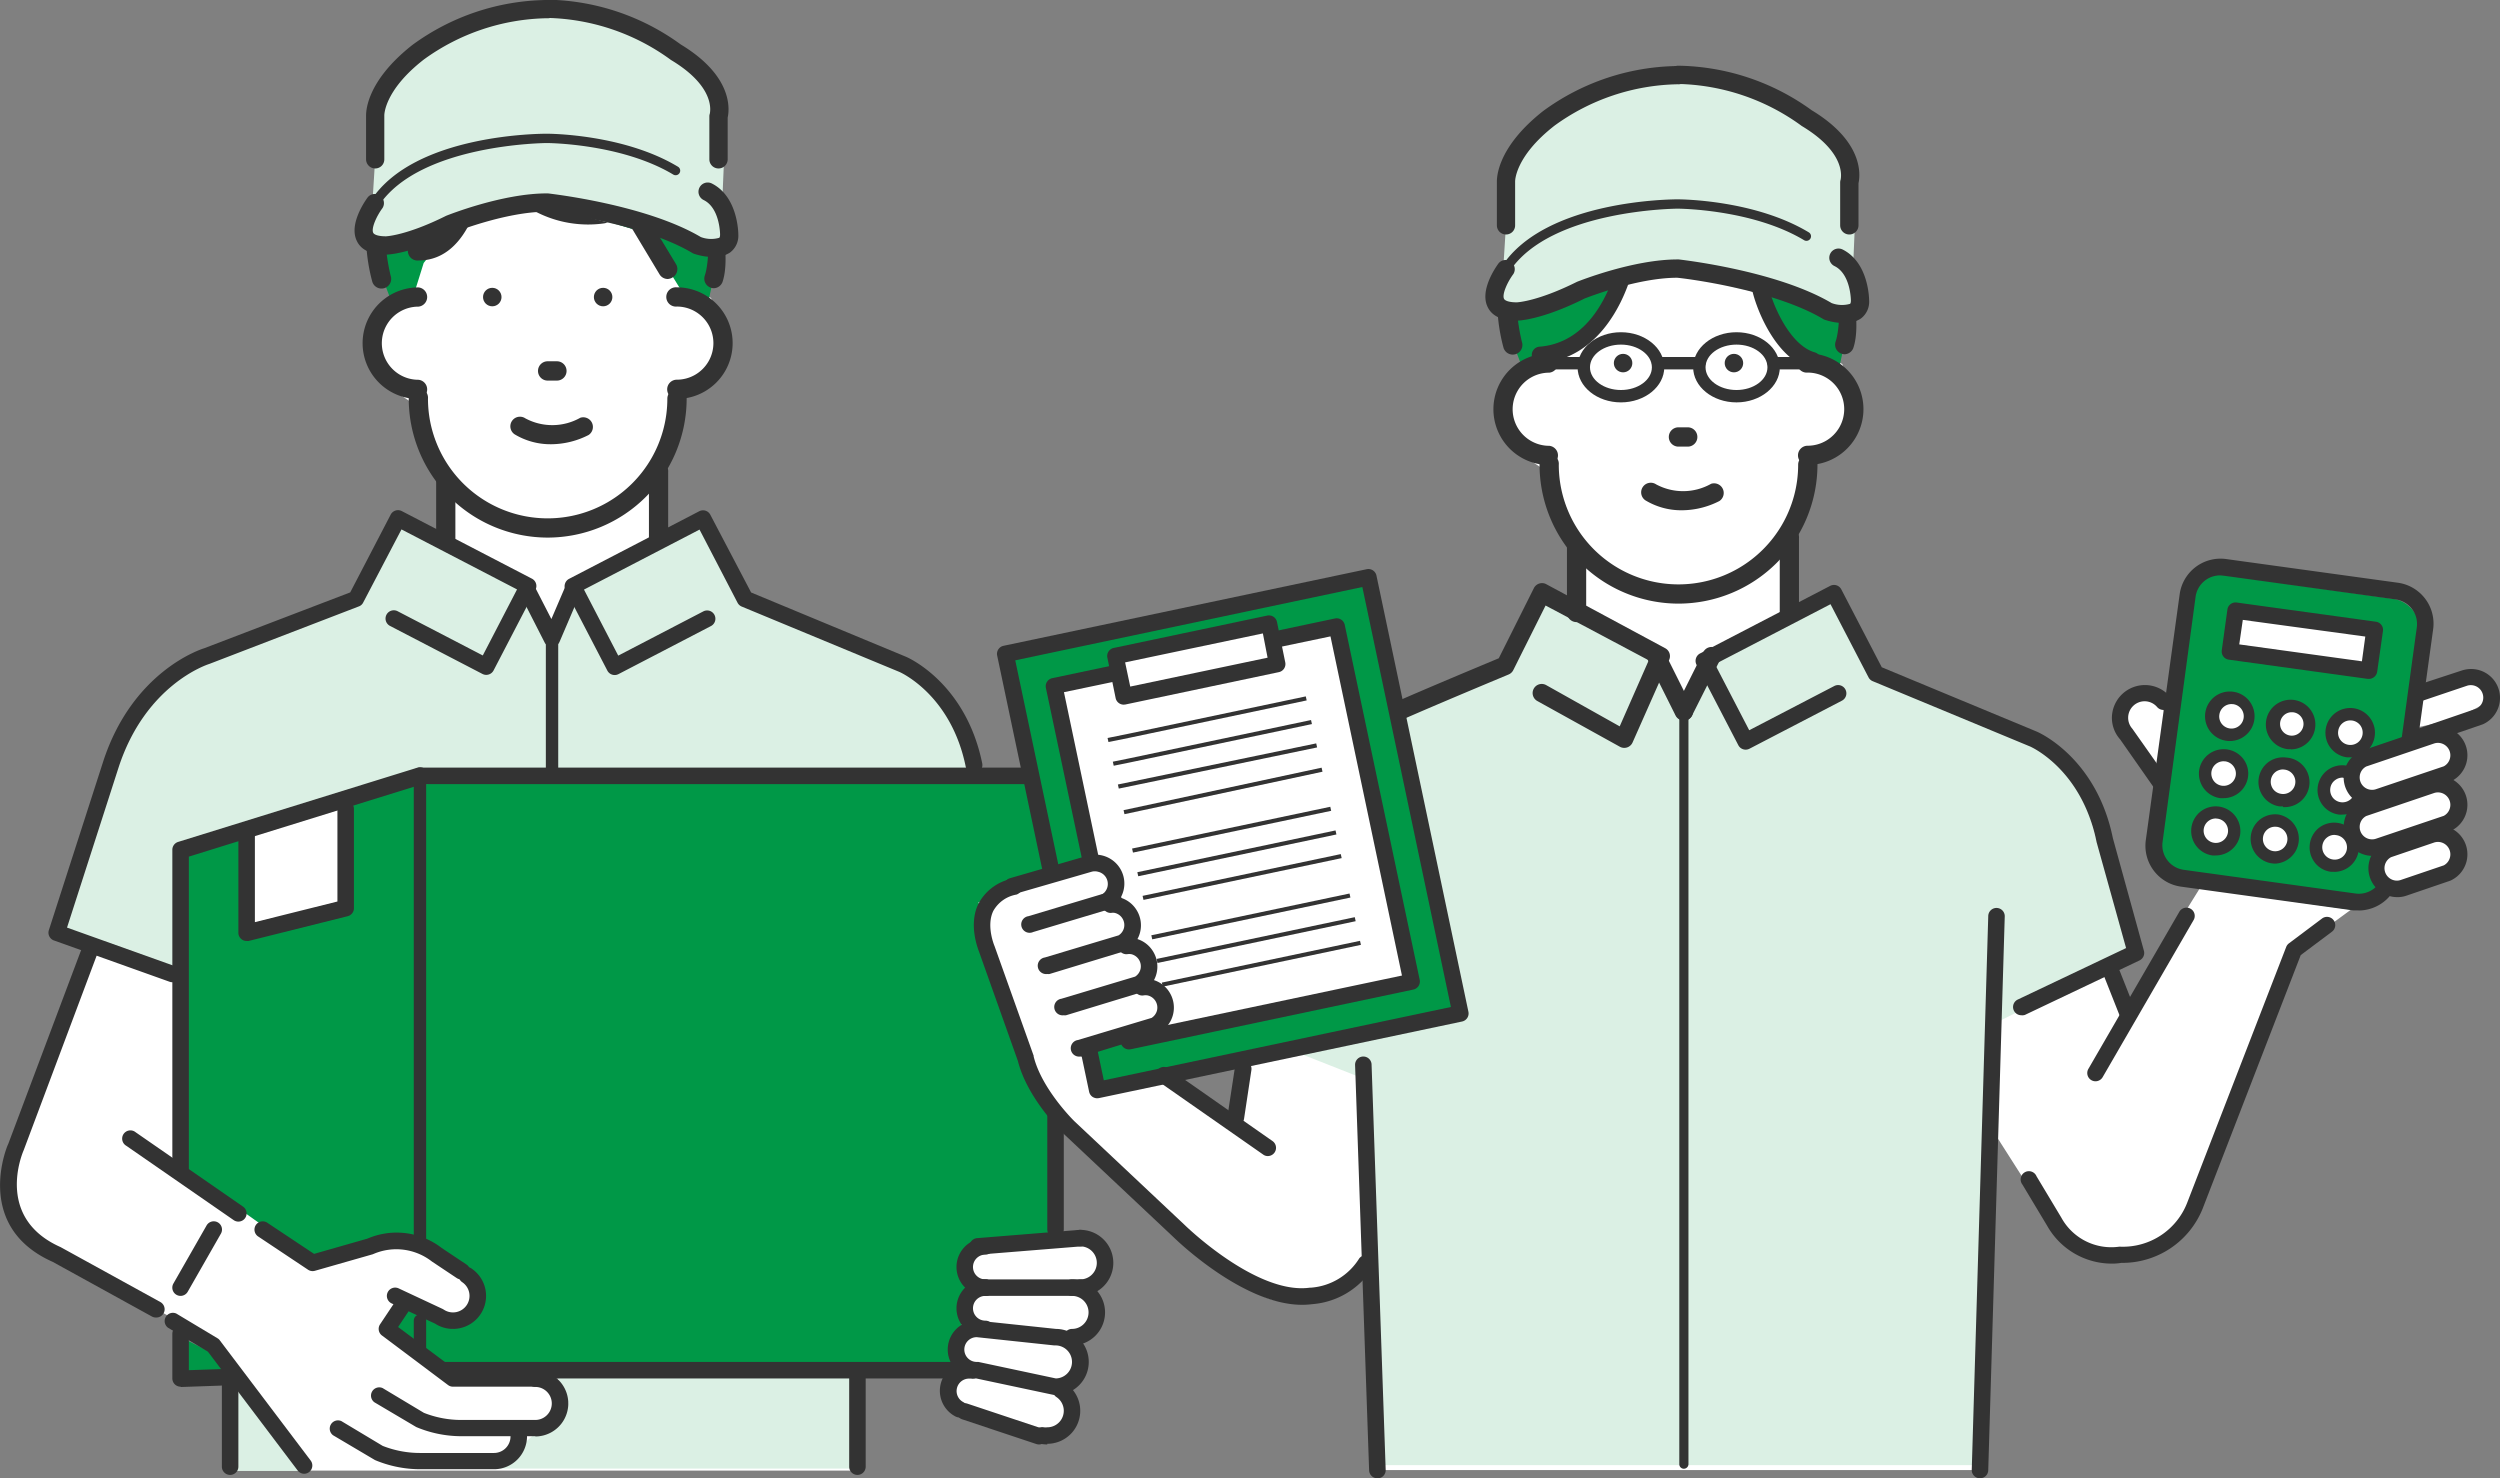 <svg xmlns="http://www.w3.org/2000/svg" xmlns:xlink="http://www.w3.org/1999/xlink" viewBox="0 0 302.88 179.1"><rect x="0" y="0" width="302.88" height="179.1" fill="#808080" stroke="none"/><defs><style>.cls-1{fill:none;}.cls-2{fill:#009847;}.cls-3{fill:#fff;}.cls-4{fill:#dbf0e4;}.cls-5{fill:#333;}.cls-6{clip-path:url(#clip-path);}</style><clipPath id="clip-path"><polygon class="cls-1" points="165.29 116.33 141.28 121.4 133.92 88.22 157.93 83.16 165.29 116.33"/></clipPath></defs><g id="レイヤー_2" data-name="レイヤー 2"><g id="レイヤー_1-2" data-name="レイヤー 1"><polygon class="cls-2" points="22.49 142.06 22.49 103 29.88 101 29.88 113 41.88 110 41.88 97 50.88 95 127.88 94 128.59 150.21 116.88 152 117.88 156 116.88 160 115.88 163 117.88 166 53.88 165.51 47.26 162.08 48.88 158 54.88 161 57.88 158 57.88 155 49.88 150 37.88 153 22.49 142.06"/><polygon class="cls-2" points="27.72 167 21.88 167 21.88 162 25.88 164 27.72 167"/><path class="cls-3" d="M47.26,162.08l.62-4.58,5.32,2c4.82.82,4.68-1.49,4.68-1.49,1.16-3.83-.5-3.5-.5-3.5l-5.67-3c-4.83-1.83-7.17-.5-7.17-.5l-6.33,2L22,141.5l.5-38.5,6.84-1.5.5,11.5L42,110l-.16-13,11.33-2.5,64.67-.83c.33-7.34-7.34-12.5-7.34-12.5L90,72.33l-4.83-8.66-5.72,2.66V58.25l1.11-4.43,2.21-5.53,3.33-2.22,2.21-4.43L86.14,36.1,83.92,35l-5.53-6.65L68.42,25H65.1l-10,1.11L50.7,29.46,48.48,36.1,47,38.32l-1.88,3.32L47,46.84l4.36,2.93,2.46,6.64,1.27,4.75v5.5l-6.59-3.33L43,72.5,22,80.67,18.88,84l-4.67,4.33-7,24.5,3.5,2.17-9,24.67-.67,6,3.84,5.5L26.21,162.5l1.67,3.67.83,12H104V167H54.88ZM64,70.44l2.23,5.21L63.71,71l-5.13-2.59Z"/><polygon class="cls-4" points="21.63 119 6.88 112 13.88 92.25 17.38 84.25 23.88 80.25 42.88 72.25 48.38 62.75 64.13 71 66.63 77.25 70.38 70.75 85.13 63.25 90.63 73.25 109.38 80.5 115.13 84.5 117.63 94 49.13 94 21.38 103.5 21.63 119"/><polygon class="cls-4" points="103.13 166.65 103.13 177.92 60.51 177.92 63.63 174.75 68.88 170 67.32 166.25 103.13 166.65"/><polygon class="cls-4" points="28.88 167.75 28.63 178.2 37.38 178.2 28.88 167.75"/><path class="cls-3" d="M267,106.83l-9.31,15-2-4.83,2.83-1.5-3.66-14.17c-1-10.16-8.5-11.5-8.5-11.5l-19.5-8.33L222.54,72l-6,2.87V66.25l1.11-4.43,2.21-5.53,3.33-2.22,2.21-4.43-2.21-5.54L220.92,43l-5.54-6.65-10-3.32H202.1l-10,1.11-4.43,3.32-2.22,6.64L184,46.32l-1.88,3.32,1.88,5.2,4.36,2.93,2.46,6.64,1.27,4.75v5.48l-5.42-3.14-4.83,8.83-13,5.67,8.33,36L150,128.5l-.33,7.33-7.33-5.5-8.84,1.5-1.66-4-3.84-2.5-3-16.5a9.28,9.28,0,0,0-6.33,3.34l5.57,16.08,3.93,7.92,21.67,18.5c7.16,7.83,16.66-1.84,16.66-1.84l.5,25.27h72.67l1.67-41.27,8.5,13.34c10.33,5.5,16-2.67,16-2.67l12-32.17,7.5-5.5ZM194.41,76,201,78.44l2.2,5.14-3-4.25Z"/><polygon class="cls-4" points="239.13 177.5 166.38 177.5 165.38 130.75 157.13 127.5 177.21 122 169.88 86.25 182.38 80.5 187.38 72.25 200.63 79.5 203.88 86.75 207.38 79.75 222.88 72.5 227.38 81.5 247.38 89.75 252.38 96 254.02 101.96 258.63 115.5 242.13 123.75 239.13 177.5"/><path class="cls-3" d="M117.75,151.53l14.38-1,1.78,3-2.57,3,1.62,3.3-1.92,2.5.17,3.5L129.38,169l.5,3.5-2.17,2.33L115.21,170S117,157.09,117.75,151.53Z"/><path class="cls-3" d="M262,94.33,256.88,87s-.17-4.17,3-3l3.83,3.5Z"/><path class="cls-3" d="M292.71,84.47s9.67-4.64,9.17,0c0,0-2,2.33-9.17,3.67Z"/><polygon class="cls-2" points="45.95 32.63 46.52 24.3 49.05 14.87 55.4 8.74 63 5.98 71.95 7.72 74.66 8.52 78.06 9.63 82.53 12.32 85.84 18.51 86.9 26.62 86.9 31.61 85.64 37.34 83.09 36.09 79.22 29.83 78.26 28.22 71.92 26.36 65.07 24.39 60.04 19.81 57.4 22.61 55.59 27.04 52.94 29.83 51.33 31.86 50.04 35.99 47.21 35.97 45.95 32.63"/><path class="cls-5" d="M66.35,65.13A16.85,16.85,0,0,1,49.52,48.3a1.17,1.17,0,1,1,2.33,0,14.5,14.5,0,0,0,29,0,1.17,1.17,0,0,1,2.34,0A16.86,16.86,0,0,1,66.35,65.13Z"/><path class="cls-5" d="M50.69,48.34a6.76,6.76,0,1,1,0-13.52,1.17,1.17,0,0,1,0,2.33,4.43,4.43,0,0,0,0,8.86,1.17,1.17,0,0,1,0,2.33Z"/><path class="cls-5" d="M82,48.34A1.17,1.17,0,1,1,82,46a4.43,4.43,0,1,0,0-8.86,1.17,1.17,0,1,1,0-2.33,6.76,6.76,0,1,1,0,13.52Z"/><path class="cls-5" d="M50.69,31.56a1.17,1.17,0,1,1,0-2.33c4.49,0,5.54-7.86,5.55-7.94a1.17,1.17,0,0,1,2.32.3C58.51,22,57.24,31.56,50.69,31.56Z"/><path class="cls-5" d="M71.3,27.2c-8.34,0-12.49-7.1-12.67-7.42a1.16,1.16,0,0,1,2-1.16h0c.17.29,4.21,7.14,12.27,6.14a1.16,1.16,0,0,1,1.31,1,1.18,1.18,0,0,1-1,1.3A14,14,0,0,1,71.3,27.2Z"/><path class="cls-5" d="M77.54,23.73a14.29,14.29,0,0,1-12.19-6.16,1.18,1.18,0,0,1,.4-1.61,1.17,1.17,0,0,1,1.6.4,12,12,0,0,0,10.19,5,1.17,1.17,0,1,1,0,2.34Z"/><path class="cls-5" d="M80.9,33.8a1.16,1.16,0,0,1-1-.57l-3.36-5.59a1.18,1.18,0,0,1,.4-1.61,1.16,1.16,0,0,1,1.6.41L81.9,32a1.17,1.17,0,0,1-.4,1.6A1.19,1.19,0,0,1,80.9,33.8Z"/><path class="cls-5" d="M86.49,34.92a1.13,1.13,0,0,1-.36-.06,1.16,1.16,0,0,1-.74-1.48c.84-2.54.25-8.55,0-10.66C85,18,83.53,14.62,81,12.54a10,10,0,0,0-6.74-2.25,1.2,1.2,0,0,1-.8-.21A14.29,14.29,0,0,0,58.3,8.52a22.7,22.7,0,0,0-6.75,4.75,24,24,0,0,0-4.22,20.14,1.17,1.17,0,1,1-2.24.67,22.06,22.06,0,0,1-.72-4.52c-.12-1.77,1-3.95,1.44-6.36.61-3.53.94-7.55,4-11.43a24.64,24.64,0,0,1,7.57-5.38A16.69,16.69,0,0,1,74.53,8a12.23,12.23,0,0,1,8,2.8c3,2.5,3.6,6.45,4,11.72,0,.26,2.24,8.07,1,11.65A1.17,1.17,0,0,1,86.49,34.92Z"/><path class="cls-5" d="M54,66.37a1.16,1.16,0,0,1-1.16-1.17V58.37a1.17,1.17,0,1,1,2.33,0V65.2A1.17,1.17,0,0,1,54,66.37Z"/><path class="cls-5" d="M79.78,66.37a1.16,1.16,0,0,1-1.16-1.17v-8a1.17,1.17,0,1,1,2.33,0v8A1.17,1.17,0,0,1,79.78,66.37Z"/><path class="cls-5" d="M67.47,46.11H66.35a1.17,1.17,0,0,1,0-2.34h1.12a1.17,1.17,0,1,1,0,2.34Z"/><path class="cls-5" d="M66.81,53.82a8.41,8.41,0,0,1-4.46-1.2,1.16,1.16,0,0,1,1.29-1.94,6.9,6.9,0,0,0,6.67-.07,1.17,1.17,0,0,1,1,2.09A10.05,10.05,0,0,1,66.81,53.82Z"/><circle class="cls-5" cx="59.64" cy="35.99" r="1.12"/><circle class="cls-5" cx="73.07" cy="35.99" r="1.12"/><path class="cls-4" d="M45.16,23.92,46,10.55l12.5-8.7,14.4-.08,8.54,3.72,6.33,7.6v5.06l-.48,11.31L73.8,27l-8.87-2.37L54.81,27l-9.65,2.45S41.84,28.35,45.16,23.92Z"/><path class="cls-5" d="M45.46,20.41a1.11,1.11,0,0,1-1.11-1.11V14.11c0-.33-.18-4.11,5.62-8.67A28.08,28.08,0,0,1,66.25,0a1.11,1.11,0,1,1,0,2.21,26.13,26.13,0,0,0-14.9,5C46.48,11,46.56,14,46.56,14V19.3A1.1,1.1,0,0,1,45.46,20.41Z"/><path class="cls-5" d="M86.38,31.14a7.47,7.47,0,0,1-2.28-.39.72.72,0,0,1-.22-.1c-6-3.58-16.79-4.93-17.69-5-4.92,0-11.16,2.5-11.22,2.52-5.29,2.65-8.1,2.68-8.21,2.68-1.79,0-3-.55-3.52-1.64-1-2,.93-4.79,1.33-5.33a1.11,1.11,0,0,1,1.77,1.33c-.74,1-1.39,2.48-1.12,3,.1.2.56.42,1.54.42,0,0,2.48-.08,7.3-2.49.36-.14,6.84-2.71,12.19-2.71h.13c.48.06,11.88,1.36,18.53,5.29a3.53,3.53,0,0,0,2.23.09s.1-.08.1-.38c0,0,0-3.23-2-4.2a1.11,1.11,0,1,1,1-2c3.17,1.59,3.21,6,3.21,6.19a2.53,2.53,0,0,1-1,2.17A3.46,3.46,0,0,1,86.38,31.14Z"/><path class="cls-5" d="M45.46,25.06A.55.55,0,0,1,45,24.2c5.3-8,20.61-8,21.25-8,.38,0,9.33.05,15.89,4a.55.55,0,1,1-.57.95c-6.3-3.78-15.23-3.82-15.32-3.82s-15.36.09-20.33,7.55A.56.56,0,0,1,45.46,25.06Z"/><path class="cls-5" d="M87.05,20.41a1.11,1.11,0,0,1-1.11-1.11V14.11a1,1,0,0,1,.06-.35c0-.11.84-3.17-4.72-6.5l-.12-.09a26.3,26.3,0,0,0-14.91-5,1.11,1.11,0,0,1,0-2.21A28.17,28.17,0,0,1,82.48,5.39c6.34,3.83,5.9,7.88,5.68,8.85V19.3A1.11,1.11,0,0,1,87.05,20.41Z"/><path class="cls-5" d="M115.88,167h-62a1,1,0,1,1,0-2h62a1,1,0,0,1,0,2Z"/><path class="cls-5" d="M127.88,149.94a1,1,0,0,1-1-1V95h-76a1,1,0,1,1,0-2h77a1,1,0,0,1,1,1v54.94A1,1,0,0,1,127.88,149.94Z"/><path class="cls-5" d="M50.88,150.75a.75.75,0,0,1-.75-.75V94a.75.75,0,0,1,1.5,0v56A.76.76,0,0,1,50.88,150.75Z"/><path class="cls-5" d="M21.88,142.5a1,1,0,0,1-1-1V103a1,1,0,0,1,.7-1l29-9A1,1,0,0,1,51.17,95l-28.29,8.78V141.5A1,1,0,0,1,21.88,142.5Z"/><path class="cls-5" d="M21.88,168a1,1,0,0,1-1-1v-5.41a1,1,0,0,1,2,0V166l4.65-.16a1,1,0,0,1,.07,2l-5.69.2Z"/><path class="cls-5" d="M18.87,159.62a1,1,0,0,1-.48-.13l-12-6.61C-3.33,148.56.92,138.69,1,138.59l9-23.94a1,1,0,1,1,1.87.7l-9,24c-.17.39-3.49,8.2,4.47,11.74l12.08,6.65a1,1,0,0,1-.49,1.88Z"/><path class="cls-5" d="M28.87,148a1,1,0,0,1-.56-.18l-13-9a1,1,0,1,1,1.13-1.64l13,9a1,1,0,0,1,.26,1.39A1,1,0,0,1,28.87,148Z"/><path class="cls-5" d="M21.87,157a1,1,0,0,1-.86-1.5l4-7a1,1,0,1,1,1.73,1l-4,7A1,1,0,0,1,21.87,157Z"/><path class="cls-5" d="M55.87,155a.94.94,0,0,1-.55-.17l-3-2a7,7,0,0,0-7-.94l-.17.07-7,2a1,1,0,0,1-.83-.13l-6-4a1,1,0,1,1,1.11-1.66l5.62,3.74,6.47-1.85a8.93,8.93,0,0,1,9,1.14l3,2a1,1,0,0,1-.56,1.83Z"/><path class="cls-5" d="M54.88,161a3.94,3.94,0,0,1-2.17-.64l-5.26-2.45a1,1,0,0,1,.85-1.82l5.32,2.49.14.08A2,2,0,1,0,56,155.34a1,1,0,0,1,1.12-1.66A4,4,0,0,1,54.88,161Z"/><path class="cls-5" d="M65.88,168h-11a1,1,0,0,1-.6-.2l-8-6a1,1,0,0,1-.24-1.35l2-3a1,1,0,0,1,1.67,1.1l-1.48,2.22,7,5.23H65.88a1,1,0,0,1,0,2Z"/><path class="cls-5" d="M64.88,174h-9a14.15,14.15,0,0,1-5.45-1.11l-5.07-3a1,1,0,0,1,1-1.72l5,3a12.3,12.3,0,0,0,4.49.86h9a2,2,0,0,0,0-4,1,1,0,1,1,0-2,4,4,0,0,1,0,8Z"/><path class="cls-5" d="M59.88,178h-9a14.15,14.15,0,0,1-5.45-1.11l-5.07-3a1,1,0,0,1,1-1.72l5,3a12.3,12.3,0,0,0,4.49.86h9a2,2,0,0,0,2-2,1,1,0,0,1,2,0A4,4,0,0,1,59.88,178Z"/><path class="cls-5" d="M36.86,178.55a1,1,0,0,1-.8-.4L25.19,163.76l-4.83-2.9a1,1,0,0,1,1-1.72l5,3a.87.87,0,0,1,.28.26l11,14.55a1,1,0,0,1-.2,1.4A1,1,0,0,1,36.86,178.55Z"/><path class="cls-5" d="M130.88,157a1,1,0,0,1,0-2,2,2,0,0,0,0-4,1,1,0,0,1,0-2,4,4,0,0,1,0,8Z"/><path class="cls-5" d="M129.88,163a1,1,0,0,1,0-2,2,2,0,0,0,0-4,1,1,0,0,1,0-2,4,4,0,0,1,0,8Z"/><path class="cls-5" d="M127.88,169l-.21,0-9.41-2a3.5,3.5,0,0,1,.12-7h.1l9.45,1a4,4,0,0,1-.05,8Zm-9.55-7a1.5,1.5,0,0,0,0,3l.2,0,9.39,2a2,2,0,0,0-.09-4h-.11Z"/><path class="cls-5" d="M126.88,175a4.28,4.28,0,0,1-.81-.08,1,1,0,1,1,.4-2,1.84,1.84,0,0,0,.41,0,2,2,0,0,0,1.1-3.67,1,1,0,0,1-.28-1.38,1,1,0,0,1,1.39-.28,4,4,0,0,1-2.21,7.33Z"/><path class="cls-5" d="M119.38,157a3.5,3.5,0,0,1,0-7,1,1,0,0,1,0,2,1.5,1.5,0,0,0,0,3,1,1,0,0,1,0,2Z"/><path class="cls-5" d="M119.38,162a3.5,3.5,0,0,1,0-7,1,1,0,0,1,0,2,1.5,1.5,0,0,0,0,3,1,1,0,0,1,0,2Z"/><path class="cls-5" d="M116.24,171.73a1.07,1.07,0,0,1-.46-.11,3.5,3.5,0,0,1,1.6-6.62,4.07,4.07,0,0,1,.61.05,1,1,0,0,1,.81,1.16,1,1,0,0,1-1.16.81l-.26,0a1.51,1.51,0,0,0-.69,2.84,1,1,0,0,1-.45,1.89Z"/><path class="cls-5" d="M118.5,152a1,1,0,0,1-.08-2l12.38-1a1,1,0,0,1,1.07.92A1,1,0,0,1,131,151l-12.38,1Z"/><path class="cls-5" d="M130.88,157h-12a1,1,0,0,1,0-2h12a1,1,0,0,1,0,2Z"/><path class="cls-5" d="M125.88,175a1.13,1.13,0,0,1-.32-.05l-9-3a1,1,0,0,1,.63-1.9l9,3a1,1,0,0,1-.31,1.95Z"/><path class="cls-5" d="M103.88,178.69a1,1,0,0,1-1-1V167a1,1,0,0,1,2,0v10.69A1,1,0,0,1,103.88,178.69Z"/><path class="cls-5" d="M27.88,178.69a1,1,0,0,1-1-1V168a1,1,0,0,1,2,0v9.69A1,1,0,0,1,27.88,178.69Z"/><path class="cls-5" d="M29.88,114a1,1,0,0,1-.62-.21,1,1,0,0,1-.38-.79V101a1,1,0,0,1,2,0v10.72l10-2.5V98a1,1,0,0,1,2,0v12a1,1,0,0,1-.76,1l-12,3A1,1,0,0,1,29.88,114Z"/><path class="cls-5" d="M118,93.69a1,1,0,0,1-1-.8c-1.76-8.64-7.78-11.36-8-11.47L89.87,73.49a1,1,0,0,1-.51-.46l-4.61-8.87-14,7.27,4.15,8,10.31-5.36a1,1,0,0,1,1.35.43,1,1,0,0,1-.43,1.35l-11.2,5.82a1,1,0,0,1-1.35-.43l-5.07-9.76a1,1,0,0,1-.06-.76,1,1,0,0,1,.49-.59l15.77-8.19a1,1,0,0,1,.76-.07,1,1,0,0,1,.59.5L91,71.78l18.79,7.8c.3.13,7.23,3.2,9.21,12.91a1,1,0,0,1-.79,1.18A.65.65,0,0,1,118,93.69Z"/><path class="cls-5" d="M20.88,119a1,1,0,0,1-.34-.06l-14-5a1,1,0,0,1-.62-1.25l6.54-20.3C16,81.32,24.37,78.65,24.73,78.54l17.7-6.77,4.9-9.42a1,1,0,0,1,1.35-.43l15.77,8.19a1,1,0,0,1,.49.59,1,1,0,0,1-.07.76L59.8,81.22a1,1,0,0,1-1.35.43l-11.2-5.82a1,1,0,0,1,.92-1.78l10.32,5.36,4.15-8-14-7.27L44,73a.94.94,0,0,1-.53.47L25.38,80.43C25,80.55,17.61,83,14.36,93L8.12,112.38l13.09,4.68a1,1,0,0,1-.33,1.94Z"/><rect class="cls-2" x="262.88" y="70" width="29" height="38" rx="4" transform="matrix(0.99, 0.14, -0.14, 0.99, 14.76, -37.05)"/><path class="cls-5" d="M285.73,110.29a5.27,5.27,0,0,1-.68,0l-20.81-2.87a5,5,0,0,1-4.27-5.64L264.07,72a5,5,0,0,1,5.64-4.27l20.8,2.87a5,5,0,0,1,4.27,5.64L290.68,106a5,5,0,0,1-4.95,4.31ZM269,69.71a3,3,0,0,0-3,2.59L262,102a3,3,0,0,0,2.57,3.38l20.8,2.87h0a3,3,0,0,0,3.38-2.57L292.8,76a3,3,0,0,0-2.56-3.38l-20.81-2.87Z"/><circle class="cls-3" cx="270.35" cy="86.78" r="2.24"/><path class="cls-5" d="M270.35,89.77a2.83,2.83,0,0,1-.41,0,3,3,0,1,1,.41,0Zm0-4.47a1.49,1.49,0,0,0-1.47,1.28,1.45,1.45,0,0,0,.28,1.1,1.49,1.49,0,0,0,2.66-.69h0a1.48,1.48,0,0,0-1.27-1.68Z"/><circle class="cls-3" cx="277.54" cy="87.77" r="2.24"/><path class="cls-5" d="M277.55,90.76a2.73,2.73,0,0,1-.41,0,3,3,0,0,1-2-1.15,3,3,0,1,1,5.34-1.4,3,3,0,0,1-2.95,2.58Zm0-4.47a1.42,1.42,0,1,0,.21,0Z"/><circle class="cls-3" cx="284.74" cy="88.77" r="2.24"/><path class="cls-5" d="M284.75,91.75l-.42,0a3,3,0,1,1,2.21-.58A3,3,0,0,1,284.75,91.75Zm0-4.47a1.47,1.47,0,0,0-1.47,1.28,1.43,1.43,0,0,0,.28,1.1,1.46,1.46,0,0,0,1,.58,1.5,1.5,0,0,0,1.1-.29,1.5,1.5,0,0,0,.29-2.08,1.52,1.52,0,0,0-1-.58Z"/><circle class="cls-3" cx="269.39" cy="93.72" r="2.24"/><path class="cls-5" d="M269.39,96.7l-.41,0a3,3,0,0,1-2.55-3.37,3,3,0,0,1,5.34-1.4,2.93,2.93,0,0,1,.58,2.21A3,3,0,0,1,269.39,96.7Zm0-4.47a1.49,1.49,0,0,0-1.47,1.28,1.51,1.51,0,0,0,.29,1.11,1.49,1.49,0,0,0,2.66-.7,1.5,1.5,0,0,0-1.27-1.68Z"/><circle class="cls-3" cx="276.59" cy="94.71" r="2.24"/><path class="cls-5" d="M276.59,97.7l-.41,0a3,3,0,0,1-1.4-5.34,3,3,0,0,1,2.22-.58,3,3,0,0,1-.41,6Zm0-4.48a1.52,1.52,0,0,0-.9.3,1.51,1.51,0,0,0-.29,2.09,1.48,1.48,0,0,0,1,.57,1.48,1.48,0,0,0,1.38-2.37,1.48,1.48,0,0,0-1-.57Z"/><circle class="cls-3" cx="283.78" cy="95.7" r="2.24"/><path class="cls-5" d="M283.79,98.69a2.73,2.73,0,0,1-.41,0,3,3,0,0,1-2-1.16,3,3,0,0,1-.58-2.21,3,3,0,0,1,1.16-2,3,3,0,0,1,2.21-.58,3,3,0,0,1,2,1.16,2.92,2.92,0,0,1,.58,2.21,3,3,0,0,1-2.95,2.58Zm0-4.48a1.46,1.46,0,0,0-.89.31,1.44,1.44,0,0,0-.58,1,1.5,1.5,0,0,0,.29,1.1,1.5,1.5,0,0,0,2.08.29,1.48,1.48,0,0,0-.69-2.66Z"/><circle class="cls-3" cx="268.44" cy="100.65" r="2.24"/><path class="cls-5" d="M268.44,103.64a2.83,2.83,0,0,1-.41,0,3,3,0,0,1-1.4-5.34,3,3,0,0,1,2.22-.58,3,3,0,0,1,2.55,3.37A3,3,0,0,1,268.44,103.64Zm0-4.48a1.46,1.46,0,0,0-.89.31,1.48,1.48,0,1,0,2.37,1.38,1.5,1.5,0,0,0-.29-1.1,1.48,1.48,0,0,0-1-.57Z"/><circle class="cls-3" cx="275.63" cy="101.64" r="2.24"/><path class="cls-5" d="M275.64,104.63a3,3,0,0,1-1.81-5.37,3,3,0,0,1,2.21-.58,3,3,0,0,1-.4,5.95Zm0-4.47a1.47,1.47,0,0,0-1.47,1.28,1.46,1.46,0,0,0,.29,1.1,1.48,1.48,0,0,0,2.08.29,1.49,1.49,0,0,0-.69-2.66Z"/><circle class="cls-3" cx="282.83" cy="102.64" r="2.24"/><path class="cls-5" d="M282.83,105.62l-.41,0a2.9,2.9,0,0,1-2-1.15,3,3,0,0,1-.58-2.21,3,3,0,0,1,1.15-2,3,3,0,0,1,4.77,2.79h0a3,3,0,0,1-3,2.58Zm0-4.47a1.45,1.45,0,0,0-.89.3,1.5,1.5,0,0,0-.58,1,1.48,1.48,0,0,0,.29,1.1,1.5,1.5,0,0,0,1,.58,1.48,1.48,0,0,0,1.68-1.27,1.5,1.5,0,0,0-1.27-1.68Zm2.22,1.79h0Z"/><path class="cls-5" d="M160.21,93.44a16.49,16.49,0,0,1,7-5.1l.12,0c.09-.05,2.42-1.19,15.43-6.62a1.11,1.11,0,0,0,.57-.52l3.92-7.84L199.75,80,196.23,88,187.32,83a1.1,1.1,0,1,0-1.07,1.93l10,5.54a1.1,1.1,0,0,0,1.54-.52l4.43-10a1.09,1.09,0,0,0-.48-1.42l-14.4-7.75a1.07,1.07,0,0,0-.86-.08,1.09,1.09,0,0,0-.65.56l-4.25,8.49c-11.87,4.95-14.7,6.28-15.13,6.49a17.9,17.9,0,0,0-6.5,4.2"/><path class="cls-5" d="M204,87.3a1.1,1.1,0,0,0,1-.62L208.36,80a1.11,1.11,0,0,0-2-1l-3.32,6.64a1.12,1.12,0,0,0,.5,1.49A1.07,1.07,0,0,0,204,87.3Z"/><path class="cls-5" d="M204,177.94a.56.56,0,0,0,.56-.55V86.19a.56.56,0,1,0-1.11,0v91.2A.55.55,0,0,0,204,177.94Z"/><path class="cls-5" d="M204,87.3a1.11,1.11,0,0,0,1-1.61l-3.32-6.64a1.11,1.11,0,1,0-2,1l3.32,6.64A1.12,1.12,0,0,0,204,87.3Z"/><polygon class="cls-2" points="182.95 40.63 183.52 32.3 186.05 22.87 192.4 16.74 200 13.98 208.95 15.72 211.66 16.52 215.06 17.63 219.53 20.32 222.84 26.51 223.9 34.62 223.9 39.61 222.65 45.34 220.09 44.09 214.88 40 212.88 35 208.92 34.36 202.07 32.38 197.04 27.81 194.4 30.61 195.88 35 192.88 39 189.88 42 187.04 43.99 184.21 43.97 182.95 40.63"/><path class="cls-5" d="M203.35,73.13A16.85,16.85,0,0,1,186.52,56.3a1.17,1.17,0,1,1,2.33,0,14.5,14.5,0,0,0,29,0,1.17,1.17,0,0,1,2.34,0A16.86,16.86,0,0,1,203.35,73.13Z"/><path class="cls-5" d="M187.69,56.34a6.76,6.76,0,1,1,0-13.52,1.17,1.17,0,0,1,0,2.33,4.43,4.43,0,0,0,0,8.86,1.17,1.17,0,0,1,0,2.33Z"/><path class="cls-5" d="M219,56.34A1.17,1.17,0,1,1,219,54a4.43,4.43,0,0,0,0-8.86,1.17,1.17,0,1,1,0-2.33,6.76,6.76,0,0,1,0,13.52Z"/><path class="cls-5" d="M214.54,31.73a14.29,14.29,0,0,1-12.19-6.16,1.18,1.18,0,0,1,.4-1.61,1.17,1.17,0,0,1,1.6.4,12,12,0,0,0,10.19,5,1.17,1.17,0,0,1,0,2.34Z"/><path class="cls-5" d="M223.49,42.92a1.13,1.13,0,0,1-.36-.06,1.16,1.16,0,0,1-.74-1.48c.84-2.54.25-8.55,0-10.66-.36-4.7-1.81-8.1-4.3-10.18a10,10,0,0,0-6.74-2.25,1.2,1.2,0,0,1-.8-.21,14.29,14.29,0,0,0-15.2-1.56,22.7,22.7,0,0,0-6.75,4.75,24,24,0,0,0-4.22,20.14,1.17,1.17,0,1,1-2.24.67,22.06,22.06,0,0,1-.72-4.52c-.12-1.77,1-4,1.44-6.36.61-3.53.94-7.55,4-11.43a24.64,24.64,0,0,1,7.57-5.38A16.69,16.69,0,0,1,211.53,16a12.23,12.23,0,0,1,8,2.8c3,2.5,3.6,6.45,4,11.72,0,.26,2.24,8.07,1,11.65A1.17,1.17,0,0,1,223.49,42.92Z"/><path class="cls-5" d="M191,75.37a1.16,1.16,0,0,1-1.16-1.17V66.37a1.17,1.17,0,1,1,2.33,0V74.2A1.17,1.17,0,0,1,191,75.37Z"/><path class="cls-5" d="M216.78,75.37a1.16,1.16,0,0,1-1.16-1.17v-9a1.17,1.17,0,1,1,2.33,0v9A1.17,1.17,0,0,1,216.78,75.37Z"/><path class="cls-5" d="M204.47,54.11h-1.12a1.17,1.17,0,0,1,0-2.34h1.12a1.17,1.17,0,0,1,0,2.34Z"/><path class="cls-5" d="M203.81,61.82a8.41,8.41,0,0,1-4.46-1.2,1.16,1.16,0,0,1,1.29-1.94,6.9,6.9,0,0,0,6.67-.07,1.17,1.17,0,0,1,1,2.09A10.05,10.05,0,0,1,203.81,61.82Z"/><circle class="cls-5" cx="196.64" cy="43.99" r="1.12"/><circle class="cls-5" cx="210.07" cy="43.99" r="1.12"/><path class="cls-4" d="M182.16,31.92,183,18.55l12.5-8.7,14.4-.08,8.54,3.72,6.33,7.6v5.06l-.48,11.31L210.8,35l-8.87-2.37L191.81,35l-9.65,2.45S178.84,36.35,182.16,31.92Z"/><path class="cls-5" d="M182.46,28.41a1.11,1.11,0,0,1-1.11-1.11V22.11c0-.33-.18-4.11,5.62-8.67A28.08,28.08,0,0,1,203.25,8a1.11,1.11,0,1,1,0,2.21,26.13,26.13,0,0,0-14.9,5C183.48,19,183.56,22,183.56,22V27.3A1.1,1.1,0,0,1,182.46,28.41Z"/><path class="cls-5" d="M223.38,39.14a7.47,7.47,0,0,1-2.28-.39.72.72,0,0,1-.22-.1c-6-3.58-16.79-4.93-17.69-5-4.92,0-11.16,2.5-11.22,2.52-5.29,2.65-8.1,2.68-8.21,2.68-1.79,0-3-.55-3.52-1.64-1-2,.93-4.79,1.33-5.33a1.11,1.11,0,0,1,1.77,1.33c-.74,1-1.39,2.48-1.12,3,.1.2.56.42,1.54.42,0,0,2.48-.08,7.3-2.49.36-.14,6.84-2.71,12.19-2.71h.13c.48.06,11.88,1.36,18.53,5.29a3.53,3.53,0,0,0,2.23.09s.1-.08.1-.38c0,0,0-3.23-2-4.2a1.11,1.11,0,0,1,1-2c3.17,1.59,3.21,6,3.21,6.19a2.53,2.53,0,0,1-1,2.17A3.46,3.46,0,0,1,223.38,39.14Z"/><path class="cls-5" d="M182.46,33.06a.55.55,0,0,1-.46-.86c5.3-8,20.61-8.05,21.25-8.05.38,0,9.33.05,15.89,4a.55.55,0,1,1-.57.95c-6.3-3.78-15.23-3.82-15.32-3.82s-15.36.09-20.33,7.55A.56.56,0,0,1,182.46,33.06Z"/><path class="cls-5" d="M224.05,28.41a1.11,1.11,0,0,1-1.11-1.11V22.11a1,1,0,0,1,.06-.35c0-.11.84-3.17-4.72-6.5l-.12-.09a26.3,26.3,0,0,0-14.91-5,1.11,1.11,0,0,1,0-2.21,28.17,28.17,0,0,1,16.23,5.39c6.34,3.83,5.9,7.88,5.68,8.85V27.3A1.11,1.11,0,0,1,224.05,28.41Z"/><rect class="cls-2" x="126.88" y="74" width="45" height="54" transform="translate(-17.62 32.99) rotate(-11.91)"/><path class="cls-5" d="M132.93,133.06a1.1,1.1,0,0,1-.55-.16,1,1,0,0,1-.43-.63L120.81,79.43a1,1,0,0,1,.77-1.19l44-9.28a1,1,0,0,1,.75.14,1,1,0,0,1,.43.63l11.14,52.84a1,1,0,0,1-.77,1.19l-44,9.28ZM123,80l10.73,50.88L175.78,122,165.05,71.12Z"/><rect class="cls-3" x="131.88" y="79" width="35" height="44" transform="translate(-17.62 32.99) rotate(-11.91)"/><path class="cls-5" d="M136.79,127.14a1,1,0,0,1-1-.8l-9.08-43a1,1,0,0,1,.78-1.18l34.24-7.23a1,1,0,0,1,1.19.78L172,118.71a1,1,0,0,1-.78,1.18L137,127.12ZM128.9,83.86,137.56,125l32.29-6.81-8.66-41.09Z"/><polygon class="cls-3" points="118.54 109.33 125.07 106.71 131.17 104.94 134.72 105.61 134.88 108 132.17 109.81 135.88 110 137.04 113 133.88 115 138.77 115.69 138.88 118 134.88 121 139.88 119 140.88 123 130.04 127.65 130.88 132 132.88 135 134.88 137 127.04 133.83 118.54 109.33"/><rect class="cls-3" x="135.44" y="77.46" width="19" height="5" transform="matrix(0.98, -0.21, 0.21, 0.98, -13.38, 31.62)"/><path class="cls-5" d="M136.16,85.37a1,1,0,0,1-1-.8l-1-4.89a1,1,0,0,1,.77-1.18l18.59-3.92a1,1,0,0,1,.76.14,1,1,0,0,1,.43.63l1,4.89a1,1,0,0,1-.77,1.19l-18.59,3.92Zm.15-5.12.62,2.93,16.64-3.5L153,76.74Z"/><path class="cls-5" d="M157.74,158.08c-7.13,0-15.2-7.84-15.56-8.19l-13.32-12.53c-.19-.18-4.4-4.27-5.54-8.82l-4.68-13.16c0-.06-1.4-3.18-.12-5.85a5.93,5.93,0,0,1,4.12-3.08,1,1,0,0,1,.51,1.93,4,4,0,0,0-2.82,2c-.87,1.82.15,4.22.16,4.24l4.74,13.29a.29.29,0,0,1,0,.09c1,4,4.95,7.87,5,7.9l13.33,12.54c.1.1,8.72,8.48,15.16,7.56h.15a7.54,7.54,0,0,0,5.81-3.55,1,1,0,0,1,1.66,1.1A9.55,9.55,0,0,1,159,158,9.87,9.87,0,0,1,157.74,158.08Z"/><path class="cls-5" d="M133.93,110.29a1,1,0,0,1-.49-1.88,1.53,1.53,0,0,0,.74-1,1.51,1.51,0,0,0-1.13-1.79,1.43,1.43,0,0,0-.82,0l-9.33,2.7a1,1,0,0,1-1.24-.69,1,1,0,0,1,.69-1.23l9.28-2.69a3.52,3.52,0,0,1,4.05,1.47,3.49,3.49,0,0,1-1.27,4.92A.94.94,0,0,1,133.93,110.29Z"/><path class="cls-5" d="M126.88,118a1,1,0,0,1-.29-2l8.93-2.68a1.5,1.5,0,0,0,.66-.93,1.51,1.51,0,0,0-1.13-1.79,1.26,1.26,0,0,0-.43,0,1,1,0,0,1-1.06-.94,1,1,0,0,1,.94-1.06,3.3,3.3,0,0,1,1,.09,3.45,3.45,0,0,1,2.19,1.55,3.49,3.49,0,0,1-1.27,4.92l-.2.08L127.16,118A.9.9,0,0,1,126.88,118Z"/><path class="cls-5" d="M128.88,123a1,1,0,0,1-.29-2l8.93-2.68a1.5,1.5,0,0,0,.66-.93,1.51,1.51,0,0,0-1.13-1.79,1.56,1.56,0,0,0-.48,0,1,1,0,0,1-1.1-.89,1,1,0,0,1,.9-1.1,3.62,3.62,0,0,1,1.13.08,3.45,3.45,0,0,1,2.18,1.55,3.49,3.49,0,0,1-1.27,4.92l-.2.08L129.16,123A.9.9,0,0,1,128.88,123Z"/><path class="cls-5" d="M130.88,128a1,1,0,0,1-.29-2l8.93-2.68a1.5,1.5,0,0,0,.66-.93,1.51,1.51,0,0,0-1.13-1.79,1.37,1.37,0,0,0-.53,0,1,1,0,1,1-.27-2,3.23,3.23,0,0,1,1.24.06,3.45,3.45,0,0,1,2.19,1.55,3.49,3.49,0,0,1-1.27,4.92l-.2.08L131.16,128A.9.9,0,0,1,130.88,128Z"/><path class="cls-5" d="M153.61,140.06a.92.92,0,0,1-.57-.18l-12.56-8.77a1,1,0,1,1,1.14-1.64l12.56,8.78a1,1,0,0,1-.57,1.81Z"/><path class="cls-5" d="M149.7,136.38h-.15a1,1,0,0,1-.84-1.14l.9-5.9a1,1,0,1,1,2,.3l-.89,5.9A1,1,0,0,1,149.7,136.38Z"/><path class="cls-5" d="M261.88,96a1,1,0,0,1-.82-.42l-4.2-6a3.93,3.93,0,0,1-1-2.62,4,4,0,0,1,7-2.61,1,1,0,0,1-1.52,1.31,2,2,0,0,0-1.51-.7,2,2,0,0,0-2,2,2,2,0,0,0,.51,1.33l.07.1,4.23,6a1,1,0,0,1-.24,1.4A1,1,0,0,1,261.88,96Z"/><rect class="cls-3" x="270.45" y="75.11" width="17" height="5" transform="translate(13.21 -37.37) rotate(7.85)"/><path class="cls-5" d="M287,82.25h-.13l-16.84-2.33a1,1,0,0,1-.66-.38,1,1,0,0,1-.2-.74l.69-5A1,1,0,0,1,271,73l16.84,2.32a1,1,0,0,1,.86,1.13L288,81.38a1,1,0,0,1-.39.66A1,1,0,0,1,287,82.25Zm-15.71-4.18,14.86,2.05.41-3L271.72,75.1Z"/><path class="cls-5" d="M255.81,153.09a9,9,0,0,1-7.79-4.58l-3-5a1,1,0,1,1,1.71-1l3,5a6.9,6.9,0,0,0,7,3.53l.2,0a8.35,8.35,0,0,0,8.05-5.32l12-31a1,1,0,0,1,.34-.44l4-3a1,1,0,1,1,1.2,1.6l-3.78,2.83-11.89,30.73A10.48,10.48,0,0,1,257,153,6.59,6.59,0,0,1,255.81,153.09Z"/><path class="cls-5" d="M253.87,131a1,1,0,0,1-.86-1.5l11-19a1,1,0,1,1,1.73,1l-11,19A1,1,0,0,1,253.87,131Z"/><path class="cls-5" d="M257.74,123.7a1,1,0,0,1-.93-.63l-1.86-4.7a1,1,0,0,1,.56-1.3,1,1,0,0,1,1.3.56l1.86,4.7a1,1,0,0,1-.56,1.3A1,1,0,0,1,257.74,123.7Z"/><line class="cls-3" x1="241.88" y1="111" x2="239.88" y2="178.1"/><path class="cls-5" d="M239.88,179.1h0a1,1,0,0,1-1-1l2-67.1a1,1,0,0,1,1-1,1,1,0,0,1,1,1l-2,67.1A1,1,0,0,1,239.88,179.1Z"/><line class="cls-3" x1="165.17" y1="129" x2="166.88" y2="178.1"/><path class="cls-5" d="M166.87,179.1a1,1,0,0,1-1-1L164.17,129a1,1,0,0,1,1-1,1,1,0,0,1,1,1l1.71,49.11a1,1,0,0,1-1,1Z"/><path class="cls-5" d="M186.62,44a1,1,0,0,1-.08-2c5.48-.45,8-5.64,9-8.69a1,1,0,0,1,1.26-.64,1,1,0,0,1,.64,1.27c-.94,2.83-3.85,9.48-10.73,10.06Z"/><path class="cls-5" d="M219.56,44.62l-.27,0c-4.32-1.24-6.7-7.63-7.08-9.82a1,1,0,1,1,2-.34c.35,2,2.49,7.33,5.66,8.23a1,1,0,0,1,.68,1.24A1,1,0,0,1,219.56,44.62Z"/><path class="cls-5" d="M196.38,48.75c-2.9,0-5.25-1.91-5.25-4.25s2.35-4.25,5.25-4.25,5.25,1.91,5.25,4.25S199.27,48.75,196.38,48.75Zm0-7c-2.07,0-3.75,1.23-3.75,2.75s1.68,2.75,3.75,2.75,3.75-1.23,3.75-2.75S198.44,41.75,196.38,41.75Z"/><path class="cls-5" d="M210.38,48.75c-2.9,0-5.25-1.91-5.25-4.25s2.35-4.25,5.25-4.25,5.25,1.91,5.25,4.25S213.27,48.75,210.38,48.75Zm0-7c-2.07,0-3.75,1.23-3.75,2.75s1.68,2.75,3.75,2.75,3.75-1.23,3.75-2.75S212.44,41.75,210.38,41.75Z"/><path class="cls-5" d="M205.88,44.75h-5a.75.75,0,0,1,0-1.5h5a.75.75,0,0,1,0,1.5Z"/><path class="cls-5" d="M191.88,44.75h-5a.75.75,0,0,1,0-1.5h5a.75.75,0,0,1,0,1.5Z"/><path class="cls-5" d="M219.88,44.75h-5a.75.75,0,0,1,0-1.5h5a.75.75,0,0,1,0,1.5Z"/><path class="cls-5" d="M291.92,90.69a1,1,0,0,1-.33-1.94l8.48-2.91a1.51,1.51,0,0,0-1.16-2.77L293.19,85a1,1,0,0,1-.63-1.9l5.73-1.88a3.7,3.7,0,0,1,1.09-.17,3.5,3.5,0,0,1,1.42,6.7l-8.56,2.94A.93.93,0,0,1,291.92,90.69Z"/><path class="cls-3" d="M288.15,96.57a2.53,2.53,0,0,1-.77.12,2.5,2.5,0,0,1-1-4.78l8.24-2.79a2.54,2.54,0,0,1,.78-.12,2.5,2.5,0,0,1,1,4.78Z"/><path class="cls-5" d="M287.38,97.69A3.5,3.5,0,0,1,286,91l8.33-2.83a3.82,3.82,0,0,1,1.1-.17,3.5,3.5,0,0,1,1.42,6.7l-8.33,2.82h0A3.28,3.28,0,0,1,287.38,97.69Zm.77-1.12h0ZM295.38,90a1.49,1.49,0,0,0-.47.07l-8.23,2.79a1.48,1.48,0,0,0-.8,1.33,1.5,1.5,0,0,0,1.5,1.5,1.41,1.41,0,0,0,.45-.07l8.24-2.78a1.51,1.51,0,0,0-.69-2.84Z"/><path class="cls-3" d="M288.15,102.57a2.53,2.53,0,0,1-.77.12,2.5,2.5,0,0,1-1-4.78l8.24-2.79a2.54,2.54,0,0,1,.78-.12,2.5,2.5,0,0,1,1,4.78Z"/><path class="cls-5" d="M287.38,103.69A3.5,3.5,0,0,1,286,97l8.33-2.83a3.82,3.82,0,0,1,1.1-.17,3.5,3.5,0,0,1,1.42,6.7l-8.33,2.82h0A3.28,3.28,0,0,1,287.38,103.69Zm.77-1.12h0ZM295.38,96a1.49,1.49,0,0,0-.47.07l-8.23,2.79a1.48,1.48,0,0,0-.8,1.33,1.5,1.5,0,0,0,1.5,1.5,1.41,1.41,0,0,0,.45-.07l8.24-2.78a1.51,1.51,0,0,0-.69-2.84Z"/><path class="cls-3" d="M291.15,107.57a2.53,2.53,0,0,1-.77.12,2.5,2.5,0,0,1-1-4.78l5.24-1.79a2.54,2.54,0,0,1,.78-.12,2.5,2.5,0,0,1,1,4.78Z"/><path class="cls-5" d="M290.38,108.69A3.5,3.5,0,0,1,289,102l5.33-1.83a3.82,3.82,0,0,1,1.1-.17,3.5,3.5,0,0,1,1.42,6.7l-5.33,1.82h0A3.28,3.28,0,0,1,290.38,108.69Zm.77-1.12h0Zm4.23-5.57a1.49,1.49,0,0,0-.47.07l-5.23,1.78a1.51,1.51,0,0,0,.7,2.84,1.41,1.41,0,0,0,.45-.07l5.24-1.78a1.51,1.51,0,0,0-.69-2.84Z"/><path class="cls-5" d="M244.88,123a1,1,0,0,1-.43-1.9l13.13-6.24L254,102c-1.77-8.71-7.79-11.43-8-11.54l-19.11-7.93a1,1,0,0,1-.51-.46l-4.61-8.87-14,7.27,4.15,8,10.31-5.36a1,1,0,0,1,1.35.43,1,1,0,0,1-.43,1.35l-11.2,5.82a1,1,0,0,1-1.35-.43l-5.07-9.76a1,1,0,0,1-.06-.76,1,1,0,0,1,.49-.59l15.77-8.19a1,1,0,0,1,.76-.07,1,1,0,0,1,.59.5l4.9,9.43,18.79,7.8c.3.13,7.23,3.2,9.21,12.91l3.76,13.64a1,1,0,0,1-.54,1.17l-13.88,6.6A1,1,0,0,1,244.88,123Z"/><path class="cls-5" d="M124.88,113a1,1,0,0,1-.29-2l10-3a1,1,0,0,1,1.24.67,1,1,0,0,1-.67,1.25l-10,3A.9.9,0,0,1,124.88,113Z"/><g class="cls-6"><line class="cls-3" x1="171.04" y1="112.92" x2="136.79" y2="120.14"/><path class="cls-5" d="M136.79,120.39a.24.24,0,0,1-.24-.2.25.25,0,0,1,.19-.3L171,112.67a.24.24,0,0,1,.29.19.25.25,0,0,1-.19.3l-34.25,7.22Z"/><line class="cls-3" x1="171.04" y1="109.92" x2="136.79" y2="117.14"/><path class="cls-5" d="M136.79,117.39a.24.24,0,0,1-.24-.2.25.25,0,0,1,.19-.3L171,109.67a.24.24,0,0,1,.29.19.25.25,0,0,1-.19.3l-34.25,7.22Z"/><line class="cls-3" x1="171.04" y1="106.92" x2="136.79" y2="114.14"/><path class="cls-5" d="M136.79,114.39a.24.24,0,0,1-.24-.2.25.25,0,0,1,.19-.3L171,106.67a.24.24,0,0,1,.29.19.25.25,0,0,1-.19.3l-34.25,7.22Z"/><line class="cls-3" x1="171.04" y1="101.92" x2="136.79" y2="109.14"/><path class="cls-5" d="M136.79,109.39a.24.24,0,0,1-.24-.2.25.25,0,0,1,.19-.3L171,101.67a.24.24,0,0,1,.29.19.25.25,0,0,1-.19.3l-34.25,7.22Z"/><line class="cls-3" x1="171.04" y1="98.92" x2="136.79" y2="106.14"/><path class="cls-5" d="M136.79,106.39a.24.24,0,0,1-.24-.2.25.25,0,0,1,.19-.3L171,98.67a.24.24,0,0,1,.29.19.25.25,0,0,1-.19.3l-34.25,7.22Z"/><line class="cls-3" x1="171.04" y1="95.92" x2="136.79" y2="103.14"/><path class="cls-5" d="M136.79,103.39a.24.24,0,0,1-.24-.2.25.25,0,0,1,.19-.3L171,95.67a.24.24,0,0,1,.29.19.25.25,0,0,1-.19.3l-34.25,7.22Z"/><line class="cls-3" x1="171.04" y1="90.92" x2="112.38" y2="103.5"/><path class="cls-5" d="M112.38,103.75a.26.26,0,0,1-.25-.2.24.24,0,0,1,.19-.29L171,90.67a.25.25,0,0,1,.3.19.25.25,0,0,1-.19.3l-58.66,12.58Z"/><line class="cls-3" x1="171.04" y1="87.92" x2="110.38" y2="100.5"/><path class="cls-5" d="M110.38,100.75a.25.25,0,0,1-.25-.2.26.26,0,0,1,.19-.3L171,87.67a.24.24,0,0,1,.29.2.25.25,0,0,1-.19.29l-60.66,12.59Z"/><polyline class="cls-3" points="171.04 84.92 136.79 92.14 110.38 97.5"/><path class="cls-5" d="M110.38,97.75a.25.25,0,0,1-.25-.2.25.25,0,0,1,.2-.3l26.41-5.36L171,84.67a.24.24,0,0,1,.29.19.25.25,0,0,1-.19.3l-34.25,7.22-26.41,5.37Z"/><polyline class="cls-3" points="171.04 81.92 136.79 89.14 110.38 94.5"/><path class="cls-5" d="M110.38,94.75a.25.25,0,0,1-.25-.2.25.25,0,0,1,.2-.3l26.41-5.36L171,81.67a.24.24,0,0,1,.29.19.25.25,0,0,1-.19.3l-34.25,7.22-26.41,5.37Z"/></g><path class="cls-5" d="M50.88,164.75a.75.75,0,0,1-.75-.75v-4a.75.75,0,0,1,1.5,0v4A.76.76,0,0,1,50.88,164.75Z"/><path class="cls-5" d="M66.88,94.75a.75.75,0,0,1-.75-.75V77a.75.75,0,0,1,1.5,0V94A.76.76,0,0,1,66.88,94.75Z"/><path class="cls-5" d="M66.88,78.38a1,1,0,0,1-.9-.55l-3.06-6a1,1,0,1,1,1.79-.9L66.8,75l1.8-4.2a1,1,0,0,1,1.31-.53,1,1,0,0,1,.52,1.32l-2.64,6.17a1,1,0,0,1-.88.6Z"/></g></g></svg>